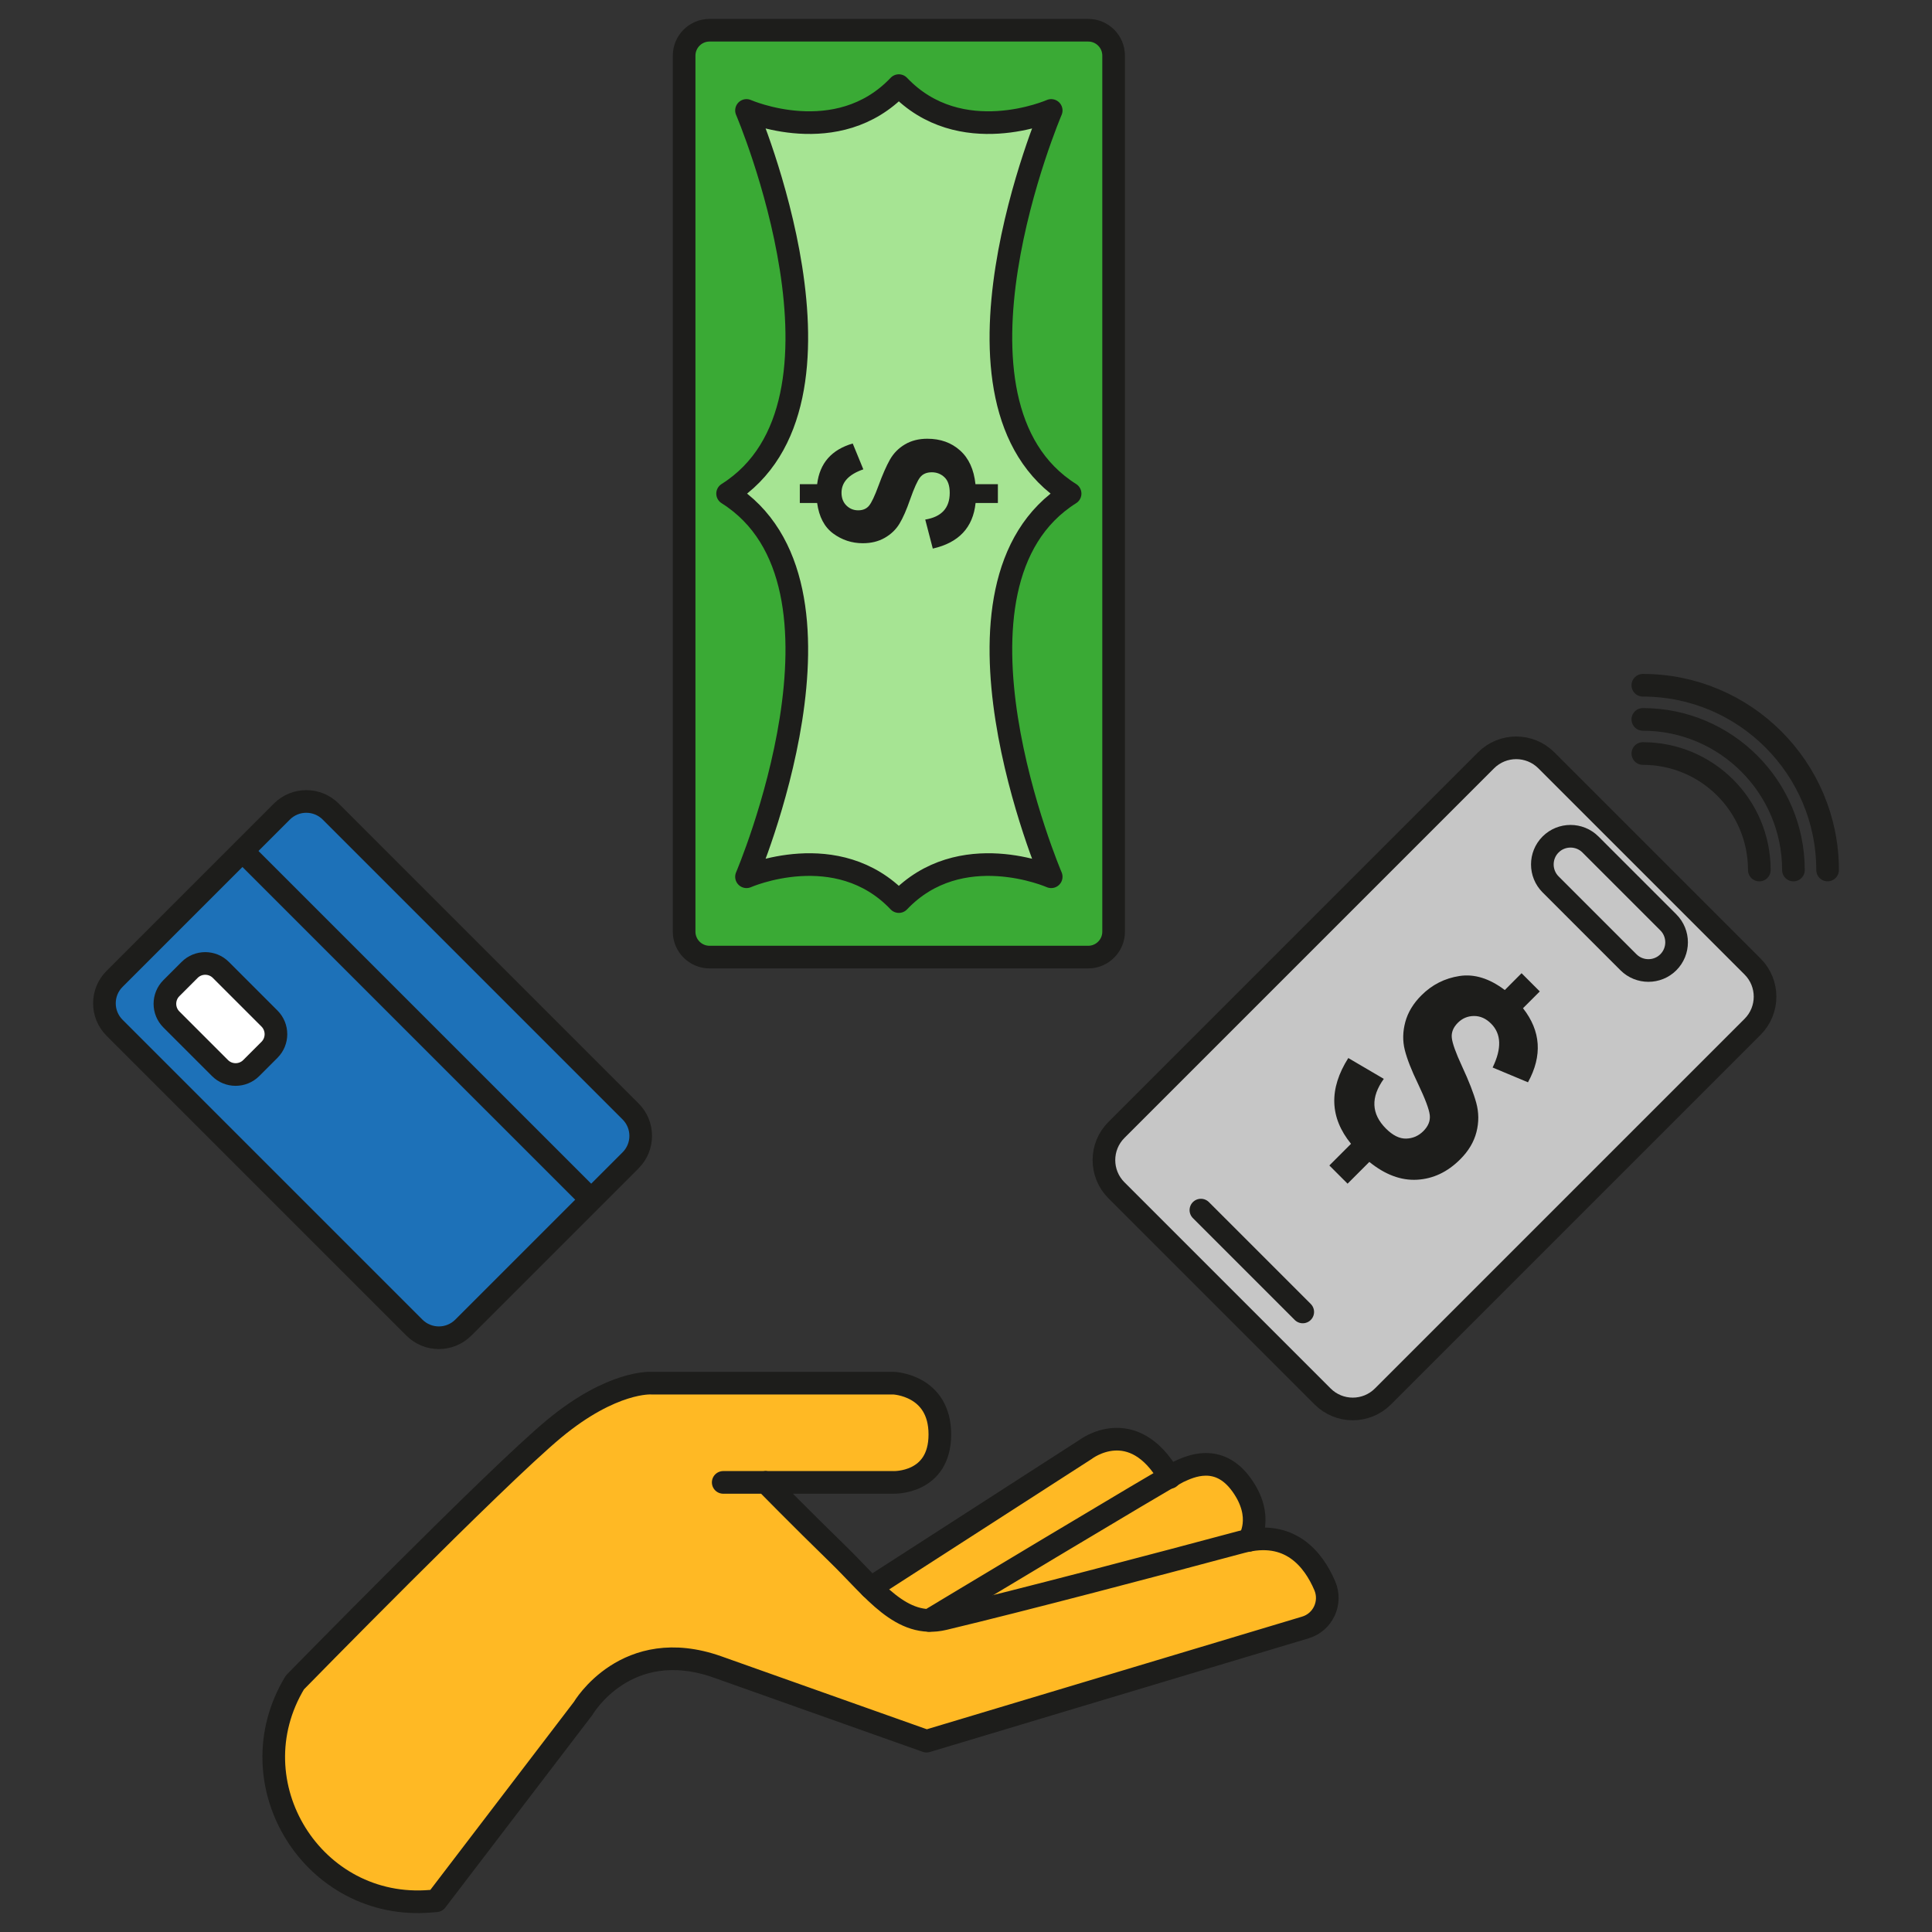 <?xml version="1.0" encoding="UTF-8"?> <svg xmlns="http://www.w3.org/2000/svg" xmlns:xlink="http://www.w3.org/1999/xlink" version="1.1" id="Capa_1" x="0px" y="0px" viewBox="0 0 512 512" style="enable-background:new 0 0 512 512;" xml:space="preserve"><rect x="0" y="0" width="512" height="512" fill="#333333" stroke="none"/> <style type="text/css"> .st0{fill:#FFFFFF;stroke:#1D1D1B;stroke-width:6;stroke-linecap:round;stroke-miterlimit:10;} .st1{fill:none;stroke:#2FAC66;stroke-width:12;stroke-linecap:round;stroke-miterlimit:10;} .st2{fill:#FFFFFF;} .st3{fill:#2FAC66;} .st4{fill:none;stroke:#FFFFFF;stroke-width:12;stroke-linecap:round;stroke-miterlimit:10;} .st5{fill:#3AAA51;stroke:#1D1D1B;stroke-width:6;stroke-linecap:round;stroke-miterlimit:10;} .st6{fill:#1D71B8;} .st7{fill:#FFC250;stroke:#1D1D1B;stroke-width:6;stroke-linecap:round;stroke-miterlimit:10;} .st8{fill:#1D1D1B;} .st9{fill:#1D71B8;stroke:#1D1D1B;stroke-width:6;stroke-miterlimit:10;} .st10{fill:#FFFFFF;stroke:#1D1D1B;stroke-width:6;stroke-miterlimit:10;} .st11{fill:none;stroke:#1D1D1B;stroke-width:6;stroke-miterlimit:10;} .st12{fill:#3AAA35;stroke:#1D1D1B;stroke-width:6;stroke-linecap:round;stroke-linejoin:round;stroke-miterlimit:10;} .st13{fill:#A6E493;stroke:#1D1D1B;stroke-width:6;stroke-linecap:round;stroke-linejoin:round;stroke-miterlimit:10;} .st14{fill:#C6C6C6;stroke:#1D1D1B;stroke-width:6;stroke-miterlimit:10;} .st15{fill:none;stroke:#1D1D1B;stroke-width:6;stroke-linecap:round;stroke-miterlimit:10;} .st16{fill:none;stroke:#1D1D1B;stroke-width:6;stroke-linecap:round;stroke-linejoin:round;stroke-miterlimit:10;} .st17{fill:#FFB924;} .st18{fill:#E94E1B;stroke:#1D1D1B;stroke-width:6;stroke-linecap:round;stroke-linejoin:round;stroke-miterlimit:10;} .st19{fill:#DB6E45;stroke:#1D1D1B;stroke-width:6;stroke-linecap:round;stroke-linejoin:round;stroke-miterlimit:10;} .st20{fill:#1D71B8;stroke:#1D1D1B;stroke-width:6;stroke-linecap:round;stroke-linejoin:round;stroke-miterlimit:10;} .st21{fill:#FFB924;stroke:#1D1D1B;stroke-width:6;stroke-linecap:round;stroke-linejoin:round;stroke-miterlimit:10;} .st22{fill:#009640;stroke:#1D1D1B;stroke-width:6;stroke-linecap:round;stroke-linejoin:round;stroke-miterlimit:10;} .st23{fill:#E6332A;stroke:#1D1D1B;stroke-width:6;stroke-linecap:round;stroke-linejoin:round;stroke-miterlimit:10;} .st24{fill:#432918;stroke:#1D1D1B;stroke-width:6;stroke-linecap:round;stroke-linejoin:round;stroke-miterlimit:10;} .st25{fill:none;stroke:#1D1D1B;stroke-width:12;stroke-linecap:round;stroke-linejoin:round;stroke-miterlimit:10;} .st26{fill:#9D9D9C;stroke:#1D1D1B;stroke-width:6;stroke-miterlimit:10;} .st27{fill:#36A9E1;stroke:#1D1D1B;stroke-width:6;stroke-miterlimit:10;} .st28{fill:#009FE3;stroke:#1D1D1B;stroke-width:6;stroke-miterlimit:10;} .st29{fill:#2FAC66;stroke:#1D1D1B;stroke-width:6;stroke-miterlimit:10;} .st30{clip-path:url(#SVGID_00000138537801129086889340000000806723564677190307_);} </style> <g> <g> <path class="st9" d="M87.65,215.08l79.46,79.46c3.58,3.58,3.58,9.38,0,12.96l-44.33,44.33c-3.58,3.58-9.38,3.58-12.96,0 l-79.46-79.46c-3.58-3.58-3.58-9.38,0-12.96l44.33-44.33C78.27,211.5,84.07,211.5,87.65,215.08z"></path> <path class="st10" d="M58.54,257.05l12.87,12.87c2.29,2.29,2.29,6.01,0,8.3l-4.82,4.82c-2.29,2.29-6.01,2.29-8.3,0l-12.87-12.87 c-2.29-2.29-2.29-6.01,0-8.3l4.82-4.82C52.53,254.75,56.25,254.75,58.54,257.05z"></path> <line class="st11" x1="156.68" y1="317.94" x2="64.25" y2="225.52"></line> </g> <g> <path class="st12" d="M295.12,14.75V246.9c0,3.72-3.02,6.74-6.74,6.74H188.04c-3.72,0-6.74-3.02-6.74-6.74V14.75 c0-3.72,3.02-6.74,6.74-6.74h100.33C292.1,8,295.12,11.02,295.12,14.75z"></path> <path class="st13" d="M238.2,22.69c-16.29,17.17-40.37,6.58-40.37,6.58s33.1,77.54-5.01,101.54c38.11,24,5.01,101.54,5.01,101.54 s24.07-10.59,40.37,6.58c16.3-17.17,40.38-6.58,40.38-6.58s-33.1-77.54,5.01-101.54c-38.11-24-5.01-101.54-5.01-101.54 S254.5,39.86,238.2,22.69z"></path> <g> <path class="st8" d="M211.96,133.3v-4.98h4.59c0.67-5.56,3.81-9.15,9.43-10.79l2.81,6.85c-3.86,1.34-5.78,3.4-5.78,6.2 c0,1.4,0.43,2.53,1.29,3.38c0.86,0.85,1.91,1.28,3.13,1.28c1.25,0,2.21-0.41,2.88-1.23c0.67-0.82,1.5-2.57,2.49-5.27 c1.08-2.95,2.1-5.27,3.05-6.95c0.96-1.68,2.28-3.02,3.97-4.02c1.69-1,3.67-1.5,5.93-1.5c3.47,0,6.36,1.03,8.67,3.1 c2.32,2.07,3.68,5.05,4.09,8.95h5.94v4.98h-5.91c-0.67,6.5-4.45,10.53-11.34,12.08l-2-7.69c4.33-0.71,6.49-3.07,6.49-7.08 c0-1.87-0.46-3.25-1.39-4.13c-0.93-0.88-2.05-1.32-3.36-1.32c-1.36,0-2.39,0.44-3.09,1.32c-0.7,0.88-1.59,2.84-2.66,5.88 c-0.95,2.74-1.88,4.87-2.81,6.41c-0.93,1.54-2.22,2.79-3.89,3.75c-1.67,0.96-3.61,1.44-5.83,1.44c-2.91,0-5.52-0.86-7.85-2.57 c-2.33-1.71-3.75-4.41-4.26-8.09H211.96z"></path> </g> </g> <g> <path class="st14" d="M464.45,272.12l-97.96,97.96c-4.41,4.41-11.57,4.41-15.98,0l-54.65-54.65c-4.41-4.41-4.41-11.57,0-15.98 l97.96-97.96c4.41-4.41,11.57-4.41,15.98,0l54.65,54.65C468.86,260.55,468.86,267.71,464.45,272.12z"></path> <line class="st15" x1="318.25" y1="320.69" x2="345.24" y2="347.68"></line> <path class="st15" d="M431.56,255.01l-20.64-20.64c-2.91-2.91-2.91-7.66,0-10.57v0c2.91-2.91,7.66-2.91,10.57,0l20.64,20.64 c2.91,2.91,2.91,7.66,0,10.57l0,0C439.23,257.92,434.47,257.92,431.56,255.01z"></path> <path class="st16" d="M435.37,181.6c26.99,0,48.96,21.96,48.96,48.96"></path> <path class="st16" d="M435.37,190.65c22.01,0,39.91,17.91,39.91,39.92"></path> <path class="st16" d="M435.37,199.69c17.05,0,30.87,13.82,30.87,30.88"></path> <g> <path class="st8" d="M403.23,257.91l4.83,4.83l-4.45,4.45c4.74,6.04,5.18,12.58,1.32,19.63l-9.37-3.92 c2.45-5.04,2.31-8.92-0.41-11.63c-1.36-1.36-2.87-2.03-4.53-2.02c-1.66,0.01-3.09,0.61-4.28,1.8c-1.21,1.21-1.75,2.54-1.6,3.98 c0.15,1.44,1.04,3.95,2.7,7.53c1.82,3.91,3.08,7.14,3.78,9.7c0.7,2.56,0.72,5.15,0.05,7.76c-0.67,2.61-2.1,5.02-4.3,7.21 c-3.37,3.37-7.17,5.17-11.43,5.41c-4.25,0.24-8.47-1.33-12.65-4.72l-5.77,5.77l-4.83-4.83l5.74-5.74 c-5.66-6.96-5.91-14.54-0.72-22.73l9.41,5.52c-3.51,4.89-3.32,9.28,0.56,13.17c1.82,1.82,3.61,2.71,5.36,2.66 c1.75-0.04,3.27-0.7,4.55-1.97c1.32-1.32,1.89-2.74,1.71-4.28c-0.18-1.54-1.22-4.3-3.12-8.29c-1.73-3.57-2.9-6.56-3.5-8.95 c-0.6-2.39-0.55-4.87,0.14-7.42c0.69-2.55,2.11-4.9,4.26-7.05c2.82-2.82,6.19-4.53,10.11-5.13c3.92-0.6,7.92,0.64,11.99,3.72 L403.23,257.91z"></path> </g> </g> <g> <g> <path class="st17" d="M345.94,431.3l-100.37,30.13c0,0-31.12-11.03-55.37-19.65c-24.25-8.62-35.65,10.96-35.65,10.96 l-38.93,50.99l-2.37,0.2c-31.21,2.63-51.92-31.63-35.1-58.05l0,0c0,0,53.17-54.35,68.65-67.2c15.49-12.86,25.8-12.13,25.8-12.13 h64.19c0,0,12.26,0.44,12.26,13.59c0,13.14-12.26,12.71-12.26,12.71h-33.82c0.73,0.74,9.45,9.64,19.06,18.99 c3.1,3,5.94,6.14,8.75,8.92l56.87-36.63c0,0,12.45-9.62,22.22,7.28c1.34-0.78,2.22-1.27,2.5-1.4c2.85-1.32,10.51-5.04,16.65,3.5 c6.14,8.55,1.92,14.68,1.92,14.68l-0.12,0.03c11.59-2.24,17.41,5.38,20.25,12.02C353.01,424.73,350.63,429.9,345.94,431.3z"></path> </g> <path class="st16" d="M230.8,420.76l56.87-36.63c0,0,12.52-9.68,22.31,7.41"></path> <path class="st16" d="M246.22,429.43c0,0,63.33-38.11,66.17-39.42c2.85-1.31,10.52-5.04,16.65,3.51 c6.14,8.55,1.92,14.68,1.92,14.68"></path> <path class="st16" d="M191.66,392.85h45.14c0,0,12.27,0.44,12.27-12.71c0-13.15-12.27-13.59-12.27-13.59h-64.19 c0,0-10.31-0.73-25.8,12.12s-68.66,67.2-68.66,67.2l0,0c-16.21,26.8,4.85,60.67,36.06,57.97l1.41-0.12l38.93-50.98 c0,0,11.39-19.57,35.64-10.96c24.25,8.62,55.36,19.65,55.36,19.65l100.38-30.13c4.68-1.4,7.07-6.57,5.15-11.06 c-2.98-6.97-9.26-15.04-22.05-11.61c-21.25,5.7-58.09,15.42-78.88,20.38c-11.32,2.7-18.53-7.83-28.12-17.16 c-10.04-9.77-19.14-19.06-19.14-19.06"></path> </g> </g> </svg> 